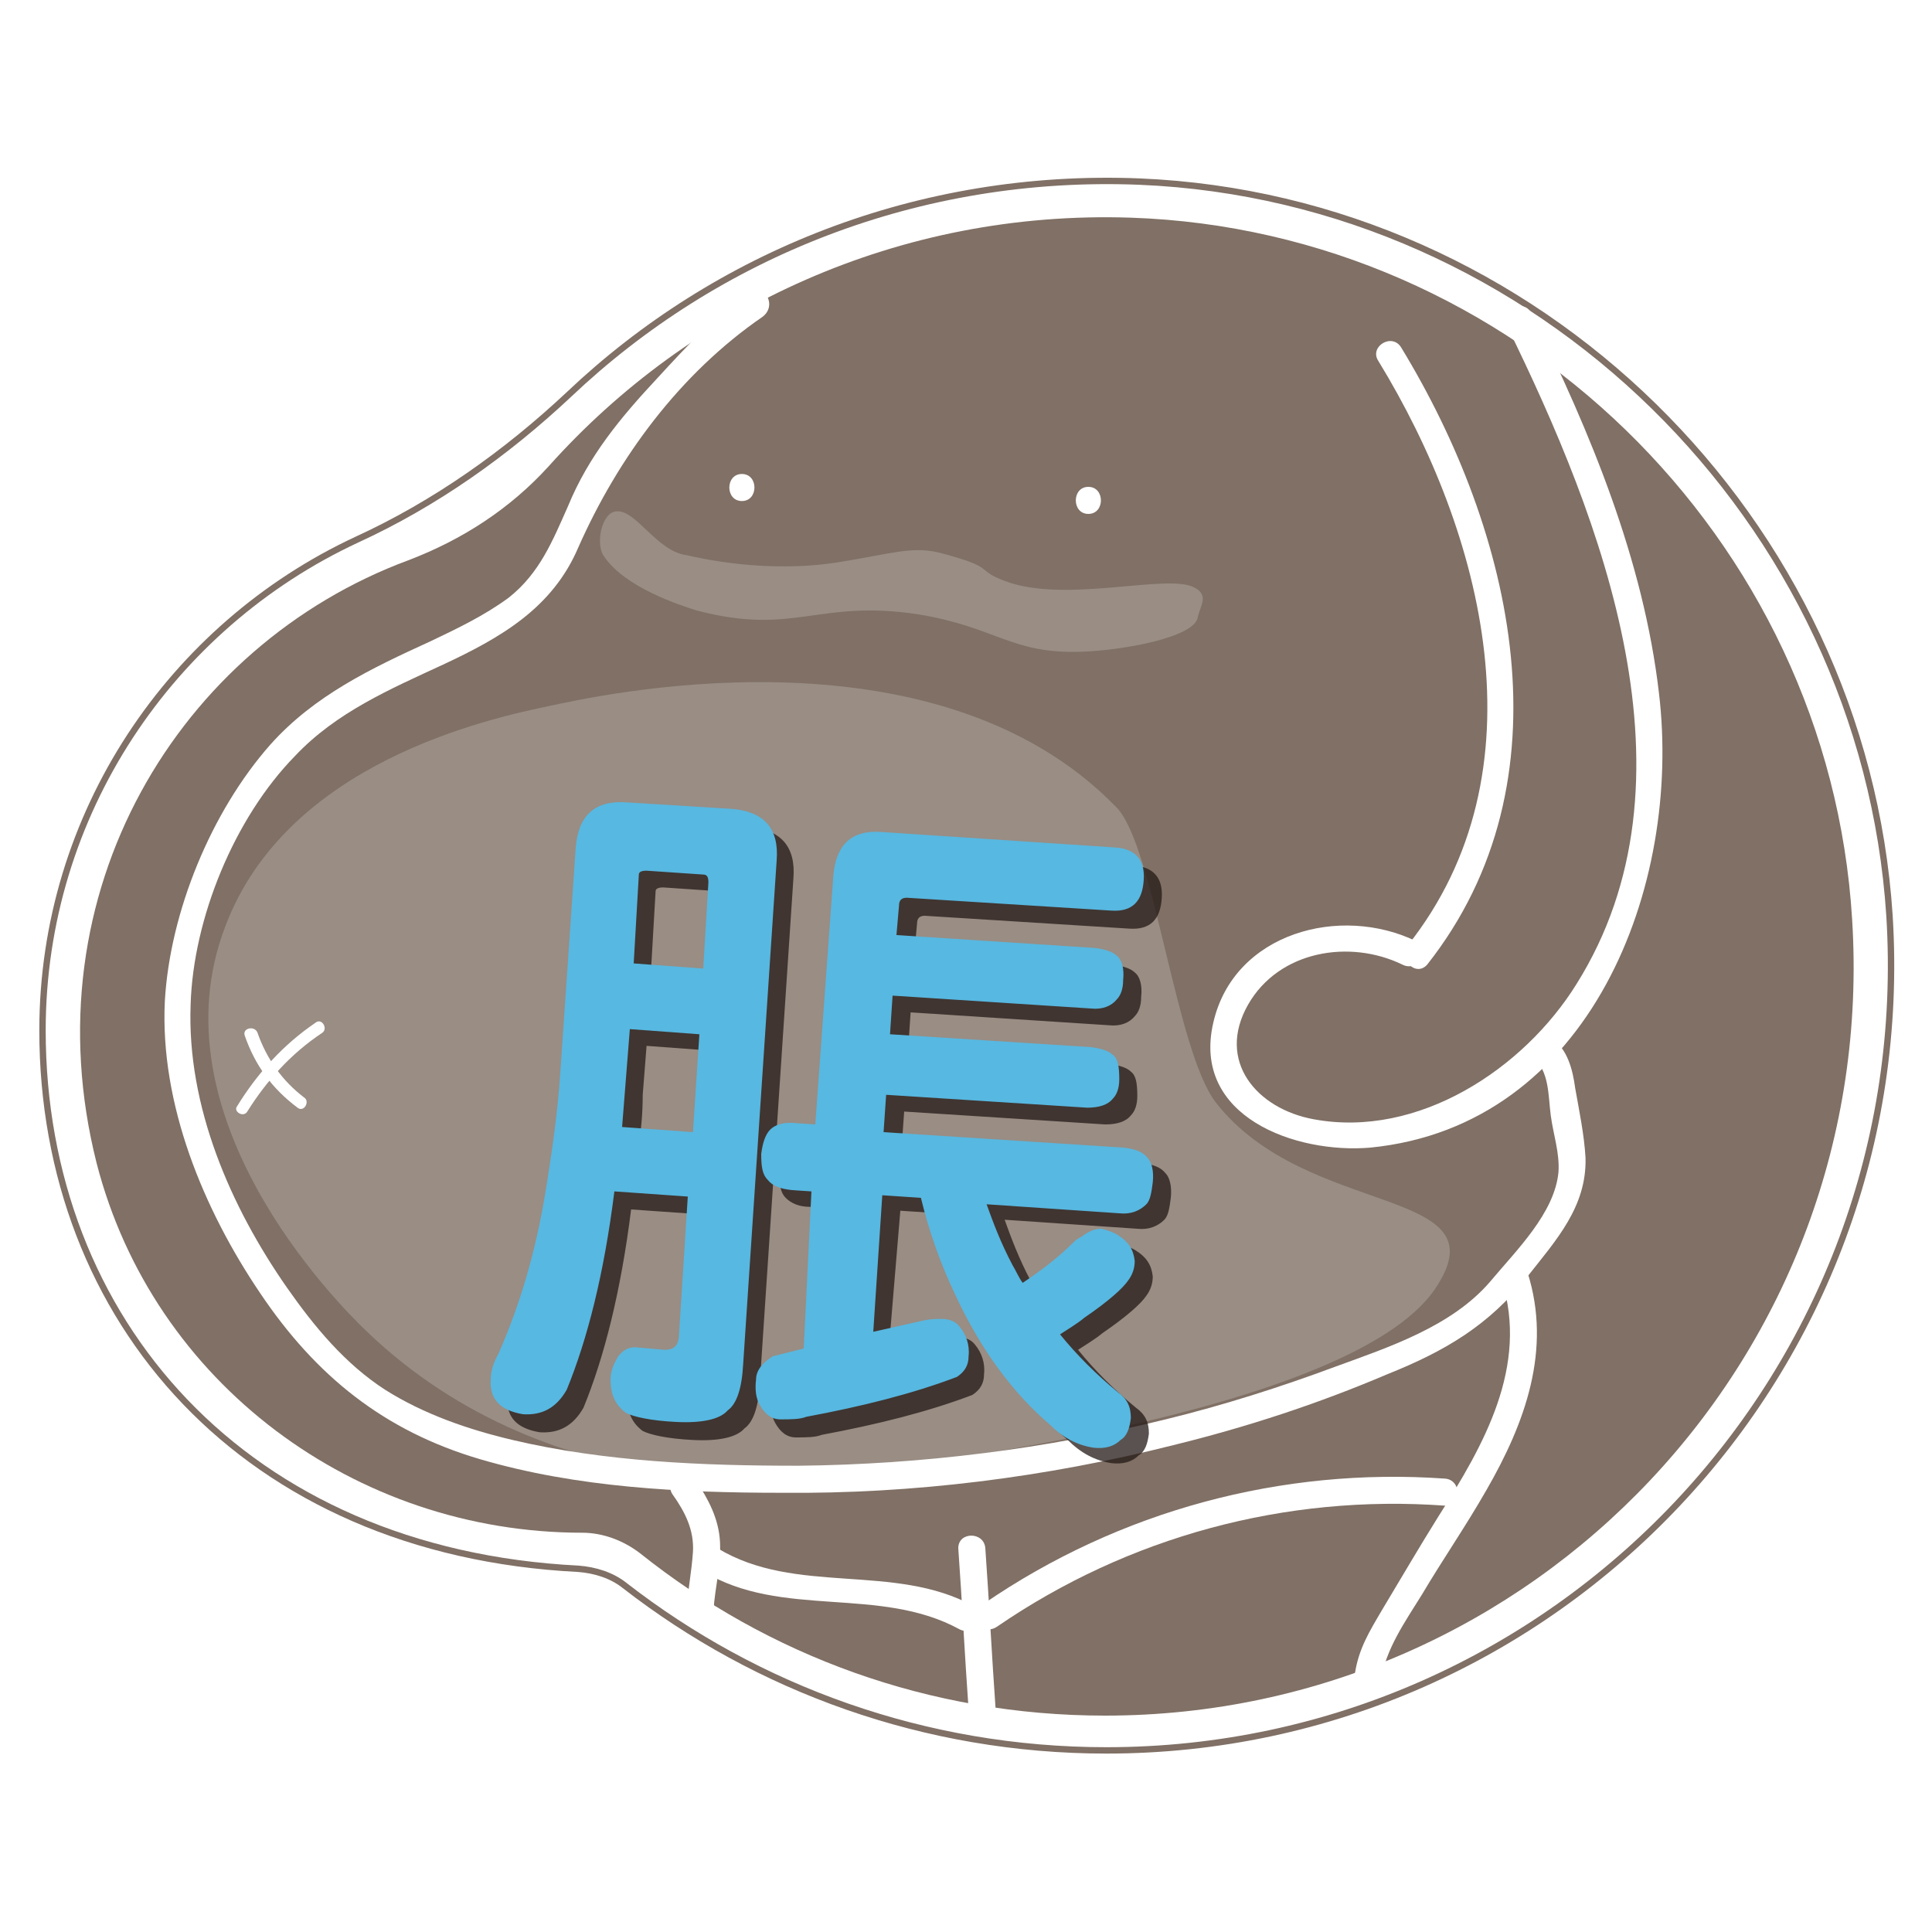 <?xml version="1.0" encoding="utf-8"?>
<!-- Generator: Adobe Illustrator 23.0.3, SVG Export Plug-In . SVG Version: 6.00 Build 0)  -->
<svg version="1.1" id="圖層_1" xmlns="http://www.w3.org/2000/svg" xmlns:xlink="http://www.w3.org/1999/xlink" x="0px" y="0px"
	 viewBox="0 0 150 150" style="enable-background:new 0 0 150 150;" xml:space="preserve">
<style type="text/css">
	.st0{opacity:0.8;}
	.st1{fill:none;stroke:#604C3F;stroke-width:0.499;stroke-miterlimit:10;}
	.st2{fill:#604C3F;}
	.st3{fill:none;stroke:#FFFFFF;stroke-width:1.687;stroke-miterlimit:10;}
	.st4{opacity:0.5;fill:#FFFFFF;}
	.st5{fill:#FFFFFF;}
	.st6{opacity:0.4;fill:#FFFFFF;}
	.st7{fill:#876059;stroke:#231815;stroke-width:1.516;stroke-miterlimit:10;}
	.st8{fill:#9E9E9F;stroke:#231815;stroke-width:1.516;stroke-miterlimit:10;}
	.st9{fill:#9ED8F5;stroke:#231815;stroke-width:1.259;stroke-miterlimit:10;}
	.st10{opacity:0.75;}
	.st11{fill:#231815;}
	.st12{fill:#EC7969;stroke:#EC7969;stroke-width:0.562;stroke-miterlimit:10;}
	.st13{opacity:0.3;fill:#FFFFFF;}
	.st14{fill:none;stroke:#FFFFFF;stroke-width:1.283;stroke-miterlimit:10;}
	.st15{opacity:0.3;}
	.st16{filter:url(#Adobe_OpacityMaskFilter);}
	.st17{mask:url(#SVGID_1_);}
	.st18{fill:#561E16;}
	.st19{fill:#EC7969;}
	.st20{opacity:0.8;fill:none;stroke:#604C3F;stroke-width:0.5;stroke-miterlimit:10;}
	.st21{clip-path:url(#SVGID_3_);}
	.st22{fill:#C2926F;}
	.st23{fill:#846248;}
	.st24{fill:#EE8484;}
	.st25{opacity:0.8;fill:#604C3F;}
	.st26{clip-path:url(#SVGID_5_);}
	.st27{clip-path:url(#SVGID_7_);}
	.st28{fill:#A49EA2;}
	.st29{fill:#979496;}
	.st30{fill:#858084;}
	.st31{fill:#6C686C;}
	.st32{fill:#5A565A;}
	.st33{fill:#BAB5B9;}
	.st34{fill:#F6F1F0;}
	.st35{fill:#717071;stroke:#595757;stroke-width:1.687;stroke-linecap:round;stroke-linejoin:round;stroke-miterlimit:10;}
	.st36{fill:#B4B4B5;stroke:#595757;stroke-width:1.687;stroke-linecap:round;stroke-linejoin:round;stroke-miterlimit:10;}
	.st37{fill:none;stroke:#595757;stroke-width:0.935;stroke-linecap:round;stroke-linejoin:round;stroke-miterlimit:10;}
	.st38{opacity:0.8;fill:none;stroke:#604C3F;stroke-width:0.495;stroke-miterlimit:10;}
	.st39{opacity:0;}
	.st40{opacity:0.2;fill:#FFFFFF;}
	.st41{fill:#57B8E1;}
	.st42{opacity:0.2;}
	.st43{fill:none;stroke:#FFFFFF;stroke-width:2.157;stroke-linecap:round;stroke-linejoin:round;stroke-miterlimit:10;}
	.st44{fill:none;stroke:#FFFFFF;stroke-width:1.233;stroke-linecap:round;stroke-linejoin:round;stroke-miterlimit:10;}
	.st45{opacity:0.5;fill:#FFFFFF;stroke:#231815;stroke-width:1.233;stroke-miterlimit:10;}
	.st46{fill:none;stroke:#231815;stroke-width:1.233;stroke-miterlimit:10;}
	.st47{fill:none;stroke:#231815;stroke-width:1.067;stroke-miterlimit:10;}
</style>
<g>
	<path class="st38" d="M88.5,14.1c-17.2-0.7-32.9,5.7-44.3,16.5c-4.9,4.6-10.4,8.5-16.5,11.3C13.3,48.6,3.3,63.2,3.3,80
		c0,22.5,15.7,40.5,41.6,41.8c1.3,0.1,2.6,0.5,3.6,1.3c10.3,8,23.3,12.8,37.4,12.8c34.9,0,63-29.4,60.8-64.8
		C144.7,40.3,119.3,15.4,88.5,14.1z"/>
	<path class="st25" d="M87.8,16.9c-18-0.6-34.2,7-45.2,19.3c-3,3.3-6.7,5.7-10.9,7.3C13.9,50.1,2.2,69.3,7.5,90.3
		c4.4,17.1,20.1,28.7,37.7,28.7h0c1.6,0,3.2,0.6,4.5,1.6c9.9,7.9,22.4,12.6,36.1,12.6c33.3,0,60.1-28,58-61.8
		C142,41.7,117.4,17.9,87.8,16.9z"/>
	<g>
		<g>
			<g>
				<path class="st5" d="M117,25.3c7.4,15.1,15.3,35.3,5.4,51.1c-4.1,6.6-12.3,12-20.4,10.5c-4.4-0.8-7.6-4.5-5.1-8.9
					c2.4-4.2,7.9-5.1,12-3.1c1.2,0.6,2.2-1.2,1.1-1.8c-5.9-2.9-14.2-0.7-15.8,6.3c-1.7,7.3,6.4,10.2,12.2,9.7
					c17.1-1.7,24.2-20.3,22.4-35.3c-1.2-10.3-5.3-20.2-9.9-29.5C118.2,23.1,116.4,24.1,117,25.3L117,25.3z"/>
			</g>
		</g>
		<g>
			<g>
				<path class="st5" d="M107,28c8.2,13.4,13,31.9,2.3,45.4c-0.8,1,0.6,2.5,1.5,1.5c11.3-14.3,6.7-33.6-2-47.9
					C108.1,25.8,106.3,26.9,107,28L107,28z"/>
			</g>
		</g>
	</g>
	<g>
		<g>
			<path class="st5" d="M57.6,38.9c1.3,0,1.3-2.1,0-2.1C56.3,36.8,56.3,38.9,57.6,38.9L57.6,38.9z"/>
		</g>
	</g>
	<g>
		<g>
			<path class="st5" d="M84.5,39.9c1.3,0,1.3-2.1,0-2.1C83.2,37.8,83.2,39.9,84.5,39.9L84.5,39.9z"/>
		</g>
	</g>
	<g>
		<g>
			<path class="st5" d="M116.6,99.4c2.1,6.7-1.4,12.8-4.9,18.3c-1.5,2.4-2.9,4.8-4.4,7.3c-1,1.7-1.8,3-2.1,4.9
				c-0.2,1.3,1.8,1.9,2,0.6c0.4-2.5,1.9-4.6,3.2-6.7c1.6-2.7,3.4-5.3,5-8.1c3-5.2,5.1-10.9,3.2-16.9
				C118.2,97.6,116.2,98.1,116.6,99.4L116.6,99.4z"/>
		</g>
	</g>
	<g>
		<g>
			<path class="st5" d="M52.2,116c1,1.4,1.7,2.8,1.6,4.5c-0.1,1.5-0.4,3-0.5,4.5c-0.1,1.3,2,1.3,2.1,0c0.1-1.7,0.6-3.5,0.5-5.3
				c-0.1-1.8-0.9-3.3-1.9-4.8C53.3,113.9,51.5,114.9,52.2,116L52.2,116z"/>
		</g>
	</g>
	<g>
		<g>
			<path class="st5" d="M74.4,120.2c0.3,4.2,0.5,8.3,0.8,12.5c0.1,1.3,2.2,1.3,2.1,0c-0.3-4.2-0.5-8.3-0.8-12.5
				C76.4,118.9,74.4,118.9,74.4,120.2L74.4,120.2z"/>
		</g>
	</g>
	<g class="st39">
		<path class="st5" d="M50.3,34.9c-0.4,0.4-0.7,0.8-1,1.3c-0.2,0.5-0.4,1-0.5,1.5c-0.2,1,0.2,2,0.8,2.8c0.6,0.8,1.5,1.3,2.5,1.6
			c1,0.3,2.1,0.5,3.1,0.8c2.1,0.4,4.3,0.8,6.4,0.9c2.2,0,4.3-0.2,6.5-0.6c1.1-0.2,2.1-0.5,3.3-0.6c0.6,0,1.2,0,1.7,0.1
			c0.6,0.1,1.1,0.3,1.6,0.5c2,0.8,4,1.5,6.2,1.9c4.2,0.8,8.6,0.6,12.7-0.7c0,0,0.1,0,0.1,0c0,0,0,0,0,0.1c-3.9,1.9-8.6,2.4-13,1.7
			c-1.1-0.2-2.2-0.5-3.2-0.8c-1-0.4-2.1-0.8-3.1-1.2c-1-0.4-1.9-0.7-3-0.7c-1,0-2.1,0.2-3.2,0.3c-2.2,0.3-4.4,0.4-6.6,0.4
			c-2.2,0-4.4-0.1-6.6-0.4c-1.1-0.2-2.2-0.4-3.2-0.7c-1.1-0.4-2.2-0.9-2.9-1.9c-0.7-1-1-2.2-0.7-3.4C48.6,36.4,49.3,35.4,50.3,34.9
			C50.2,34.8,50.3,34.8,50.3,34.9C50.3,34.8,50.3,34.9,50.3,34.9z"/>
	</g>
	<g>
		<g>
			<g>
				<path class="st5" d="M19.2,86.3c1.5-2.4,3.4-4.5,5.8-6.1c0.5-0.3,0-1.2-0.5-0.8c-2.5,1.7-4.5,3.9-6.1,6.5
					C18.1,86.3,18.9,86.8,19.2,86.3L19.2,86.3z"/>
			</g>
		</g>
		<g>
			<g>
				<path class="st5" d="M19,80.4c0.8,2.3,2.1,4.1,4.1,5.6c0.5,0.4,1-0.5,0.5-0.8c-1.7-1.3-2.9-3-3.6-5C19.8,79.6,18.8,79.8,19,80.4
					L19,80.4z"/>
			</g>
		</g>
	</g>
	<path class="st40" d="M47.9,39.7c-1.2,0-1.7,2.6-1,3.5c1.6,2.4,5.9,3.8,7.2,4.2c7.6,2,9.4-0.9,17.2,0.3c6.1,1,7.2,3.1,12.7,2.9
		c3.1-0.1,8.8-1.1,9-2.7c0.2-0.9,0.9-1.7-0.3-2.3c-2.1-1.1-10,1.3-14.7-0.5c-2.4-0.9-0.5-1-5.1-2.2c-2.1-0.5-3.8,0.1-7.5,0.7
		c-5.8,1-11.2-0.3-12.1-0.5C51,42.8,49.4,39.6,47.9,39.7z"/>
	<path class="st40" d="M42.7,54.8c2.9-0.6,29.7-6.9,44,7.9c2.9,3,4.6,18.9,7.7,22.9c7.1,9.1,22.5,6.4,17,14.5
		c-6.8,9.9-42.9,13.9-46.9,14.5c-1.1,0.2-21.4,2.9-36.1-11.3c-2.2-2.1-16.6-16.6-10.9-31.4C22.3,59.2,37.9,55.8,42.7,54.8z"/>
	<g>
		<g>
			<path class="st5" d="M58.2,22.7c-2.8,1.9-4.9,4.2-7.2,6.7c-2.8,3-5.3,6-6.9,9.9c-1.2,2.7-2.2,5.2-4.6,7.1c-1.9,1.4-4,2.4-6.1,3.4
				c-4.6,2.1-9,4.2-12.4,8c-4.6,5.2-7.8,13-8.2,19.9c-0.4,8,3,16.2,7.4,22.7c4.3,6.4,9.6,10.7,17.1,12.9c7.5,2.2,15.6,2.6,23.4,2.6
				c10.2,0.1,20.5-1.2,30.4-3.7c5.7-1.4,11.2-3.2,16.6-5.5c4.5-1.8,7.9-3.8,10.9-7.6c2.2-2.8,4.6-5.4,4.5-9.2
				c-0.1-1.8-0.5-3.7-0.8-5.4c-0.2-1.5-0.6-3-1.8-3.9c-1-0.8-2.5,0.6-1.5,1.5c1.3,1,1.2,3,1.4,4.5c0.2,1.5,0.7,2.9,0.6,4.4
				c-0.3,3.2-3.3,6.1-5.3,8.5c-3,3.5-7.9,5.1-12,6.6c-4.3,1.6-8.7,3-13.2,4.1c-9.3,2.3-18.9,3.5-28.5,3.6c-7.4,0-15-0.3-22.2-2
				c-3.4-0.8-6.9-2-9.9-3.9c-3.1-2-5.5-4.9-7.6-7.9c-4.4-6.3-7.8-14.1-7.5-22c0.2-6.7,3.4-14.5,8.1-19.3c3.2-3.4,7.4-5.2,11.5-7.1
				c4.5-2.1,8.5-4.4,10.5-9.1c3.1-7,7.9-13.5,14.3-17.9C60.4,23.7,59.3,21.9,58.2,22.7L58.2,22.7z"/>
		</g>
	</g>
	<g>
		<g>
			<g class="st10">
				<g>
					<path class="st11" d="M50,63.7l8.1,0.5c2.5,0.2,3.7,1.5,3.5,4l-2.6,39.1c-0.1,1.9-0.5,3.1-1.2,3.6c-0.6,0.7-2,1-4,0.9
						c-2-0.1-3.3-0.4-3.9-0.7c-0.8-0.6-1.2-1.4-1.2-2.6c0-0.7,0.3-1.3,0.6-1.8c0.4-0.5,0.8-0.7,1.3-0.7l2.3,0.2c0.7,0,1-0.3,1.1-0.9
						l0.7-11l-5.7-0.4c-0.8,6.4-2.1,11.5-3.7,15.4c-0.8,1.4-1.9,2-3.4,1.9c-1.8-0.3-2.6-1.2-2.5-2.7c0-0.6,0.2-1.3,0.6-2
						c1.9-4.3,3.1-8.8,3.8-13.5c0.4-2.5,0.8-5.3,1-8.3L46,67.2C46.2,64.7,47.5,63.5,50,63.7z M49.6,88.8l5.5,0.4l0.5-7.6l-5.4-0.4
						L49.9,85C49.9,86.3,49.8,87.6,49.6,88.8z M50.5,76.1l5.4,0.4l0.4-6.7c0-0.4-0.1-0.6-0.4-0.6l-4.4-0.3c-0.4,0-0.6,0.1-0.6,0.3
						L50.5,76.1z M88,67.2c1.5,0.1,2.3,0.9,2.2,2.5c-0.1,1.7-0.9,2.5-2.5,2.4l-15.9-1c-0.4,0-0.6,0.2-0.6,0.6L71,73.9l15.4,1
						c0.8,0.1,1.4,0.3,1.7,0.6c0.4,0.3,0.6,1,0.5,1.9c0,0.7-0.2,1.2-0.5,1.5c-0.4,0.5-1.1,0.8-2,0.7l-15.4-1l-0.2,3l15.6,1
						c0.8,0.1,1.4,0.3,1.7,0.6c0.4,0.3,0.5,0.9,0.5,1.9c0,0.7-0.2,1.2-0.5,1.5c-0.4,0.5-1.1,0.7-2,0.7l-15.6-1L70,89.1l18.6,1.2
						c0.9,0.1,1.5,0.3,1.9,0.8c0.3,0.3,0.5,1,0.4,1.9c-0.1,0.8-0.2,1.4-0.5,1.7c-0.5,0.5-1.2,0.8-2.1,0.7l-10.3-0.7
						c0.5,1.4,1.1,3,2,4.7c0.3,0.5,0.5,1,0.8,1.4c1.5-1,2.8-2,4-3.2c0.2-0.2,0.4-0.3,0.6-0.4c0.5-0.4,1-0.6,1.5-0.6
						c0.5,0.1,1,0.3,1.3,0.5c0.8,0.5,1.2,1.1,1.3,2c0,0.6-0.2,1.1-0.5,1.5c-0.4,0.6-1.5,1.6-3.4,2.9c-0.6,0.5-1.3,0.9-1.9,1.3
						c1.3,1.6,2.8,3.1,4.5,4.5c0.7,0.5,1,1.1,1,2c-0.1,0.8-0.3,1.4-0.8,1.7c-0.5,0.5-1.2,0.7-2.1,0.6c-1.3-0.2-2.4-0.8-3.4-1.8
						c-2.8-2.4-5.3-5.7-7.3-10c-1.2-2.5-2.1-5.1-2.7-7.6l-3-0.2L69,104.8c1.3-0.3,2.7-0.6,4-0.9c0.5-0.1,1-0.1,1.3-0.1
						c0.6,0,1.1,0.2,1.4,0.6c0.5,0.6,0.8,1.4,0.7,2.3c0,0.7-0.3,1.2-0.9,1.6c-3.4,1.3-7.4,2.3-11.7,3.1c-0.5,0.2-1.2,0.2-2,0.2
						c-0.7,0-1.2-0.4-1.6-1.1c-0.3-0.5-0.4-1.2-0.3-2c0-0.7,0.5-1.3,1.3-1.8c0.8-0.2,1.6-0.4,2.4-0.6l0.8-12.3l-1.5-0.1
						C62,93.7,61.4,93.4,61,93c-0.4-0.4-0.5-1-0.5-2c0.1-0.8,0.3-1.5,0.7-1.9c0.4-0.4,1.1-0.6,2-0.5l1.5,0.1L66,69.4
						c0.2-2.4,1.4-3.6,3.8-3.4L88,67.2z"/>
				</g>
			</g>
			<g>
				<g>
					<path class="st41" d="M48.7,62.3l8.1,0.5c2.5,0.2,3.7,1.5,3.5,4l-2.6,39.1c-0.1,1.9-0.5,3.1-1.2,3.6c-0.6,0.7-2,1-4,0.9
						c-2-0.1-3.3-0.4-3.9-0.7c-0.8-0.6-1.2-1.4-1.2-2.6c0-0.7,0.3-1.3,0.6-1.8c0.4-0.5,0.8-0.7,1.3-0.7l2.3,0.2c0.7,0,1-0.3,1.1-0.9
						l0.7-11l-5.7-0.4c-0.8,6.4-2.1,11.5-3.7,15.4c-0.8,1.4-1.9,2-3.4,1.9c-1.8-0.3-2.6-1.2-2.5-2.7c0-0.6,0.2-1.3,0.6-2
						c1.9-4.3,3.1-8.8,3.8-13.5c0.4-2.5,0.8-5.3,1-8.3l1.2-17.5C44.9,63.3,46.2,62.1,48.7,62.3z M48.3,87.5l5.5,0.4l0.5-7.6
						l-5.4-0.4l-0.3,3.8C48.5,85,48.4,86.3,48.3,87.5z M49.2,74.8l5.4,0.4l0.4-6.7c0-0.4-0.1-0.6-0.4-0.6l-4.4-0.3
						c-0.4,0-0.6,0.1-0.6,0.3L49.2,74.8z M86.6,65.8c1.5,0.1,2.3,0.9,2.2,2.5c-0.1,1.7-0.9,2.5-2.5,2.4l-15.9-1
						c-0.4,0-0.6,0.2-0.6,0.6l-0.2,2.3l15.4,1c0.8,0.1,1.4,0.3,1.7,0.6c0.4,0.3,0.6,1,0.5,1.9c0,0.7-0.2,1.2-0.5,1.5
						c-0.4,0.5-1.1,0.8-2,0.7l-15.4-1l-0.2,3l15.6,1c0.8,0.1,1.4,0.3,1.7,0.6c0.4,0.3,0.5,0.9,0.5,1.9c0,0.7-0.2,1.2-0.5,1.5
						c-0.4,0.5-1.1,0.7-2,0.7l-15.6-1l-0.2,2.9l18.6,1.2c0.9,0.1,1.5,0.3,1.9,0.8c0.3,0.3,0.5,1,0.4,1.9c-0.1,0.8-0.2,1.4-0.5,1.7
						c-0.5,0.5-1.2,0.8-2.1,0.7l-10.3-0.7c0.5,1.4,1.1,3,2,4.7c0.3,0.5,0.5,1,0.8,1.4c1.5-1,2.8-2,4-3.2c0.2-0.2,0.4-0.3,0.6-0.4
						c0.5-0.4,1-0.6,1.5-0.6c0.5,0.1,1,0.3,1.3,0.5c0.8,0.5,1.2,1.1,1.3,2c0,0.6-0.2,1.1-0.5,1.5c-0.4,0.6-1.5,1.6-3.4,2.9
						c-0.6,0.5-1.3,0.9-1.9,1.3c1.3,1.6,2.8,3.1,4.5,4.5c0.7,0.5,1,1.1,1,2c-0.1,0.8-0.3,1.4-0.8,1.7c-0.5,0.5-1.2,0.7-2.1,0.6
						c-1.3-0.2-2.4-0.8-3.4-1.8c-2.8-2.4-5.3-5.7-7.3-10c-1.2-2.5-2.1-5.1-2.7-7.6l-3-0.2l-0.7,10.6c1.3-0.3,2.7-0.6,4-0.9
						c0.5-0.1,1-0.1,1.3-0.1c0.6,0,1.1,0.2,1.4,0.6c0.5,0.6,0.8,1.4,0.7,2.3c0,0.7-0.3,1.2-0.9,1.6c-3.4,1.3-7.4,2.3-11.7,3.1
						c-0.5,0.2-1.2,0.2-2,0.2c-0.7,0-1.2-0.4-1.6-1.1c-0.3-0.5-0.4-1.2-0.3-2c0-0.7,0.5-1.3,1.3-1.8c0.8-0.2,1.6-0.4,2.4-0.6
						L63,92.5l-1.5-0.1c-0.9-0.1-1.5-0.3-1.9-0.8c-0.4-0.4-0.5-1-0.5-2c0.1-0.8,0.3-1.5,0.7-1.9c0.4-0.4,1.1-0.6,2-0.5l1.5,0.1
						L64.7,68c0.2-2.4,1.4-3.6,3.8-3.4L86.6,65.8z"/>
				</g>
			</g>
		</g>
	</g>
	<g>
		<g>
			<path class="st5" d="M77.4,126.3c10.2-7,22.4-10.3,34.8-9.4c1.3,0.1,1.3-2,0-2.1c-12.7-0.9-25.3,2.5-35.8,9.7
				C75.2,125.3,76.2,127.1,77.4,126.3L77.4,126.3z"/>
		</g>
	</g>
	<g>
		<g>
			<path class="st5" d="M54.6,122c6.1,3.7,13.7,1.1,19.9,4.5c1.2,0.6,2.2-1.1,1.1-1.8c-6.2-3.4-13.8-0.8-19.9-4.5
				C54.5,119.5,53.5,121.3,54.6,122L54.6,122z"/>
		</g>
	</g>
</g>
</svg>
